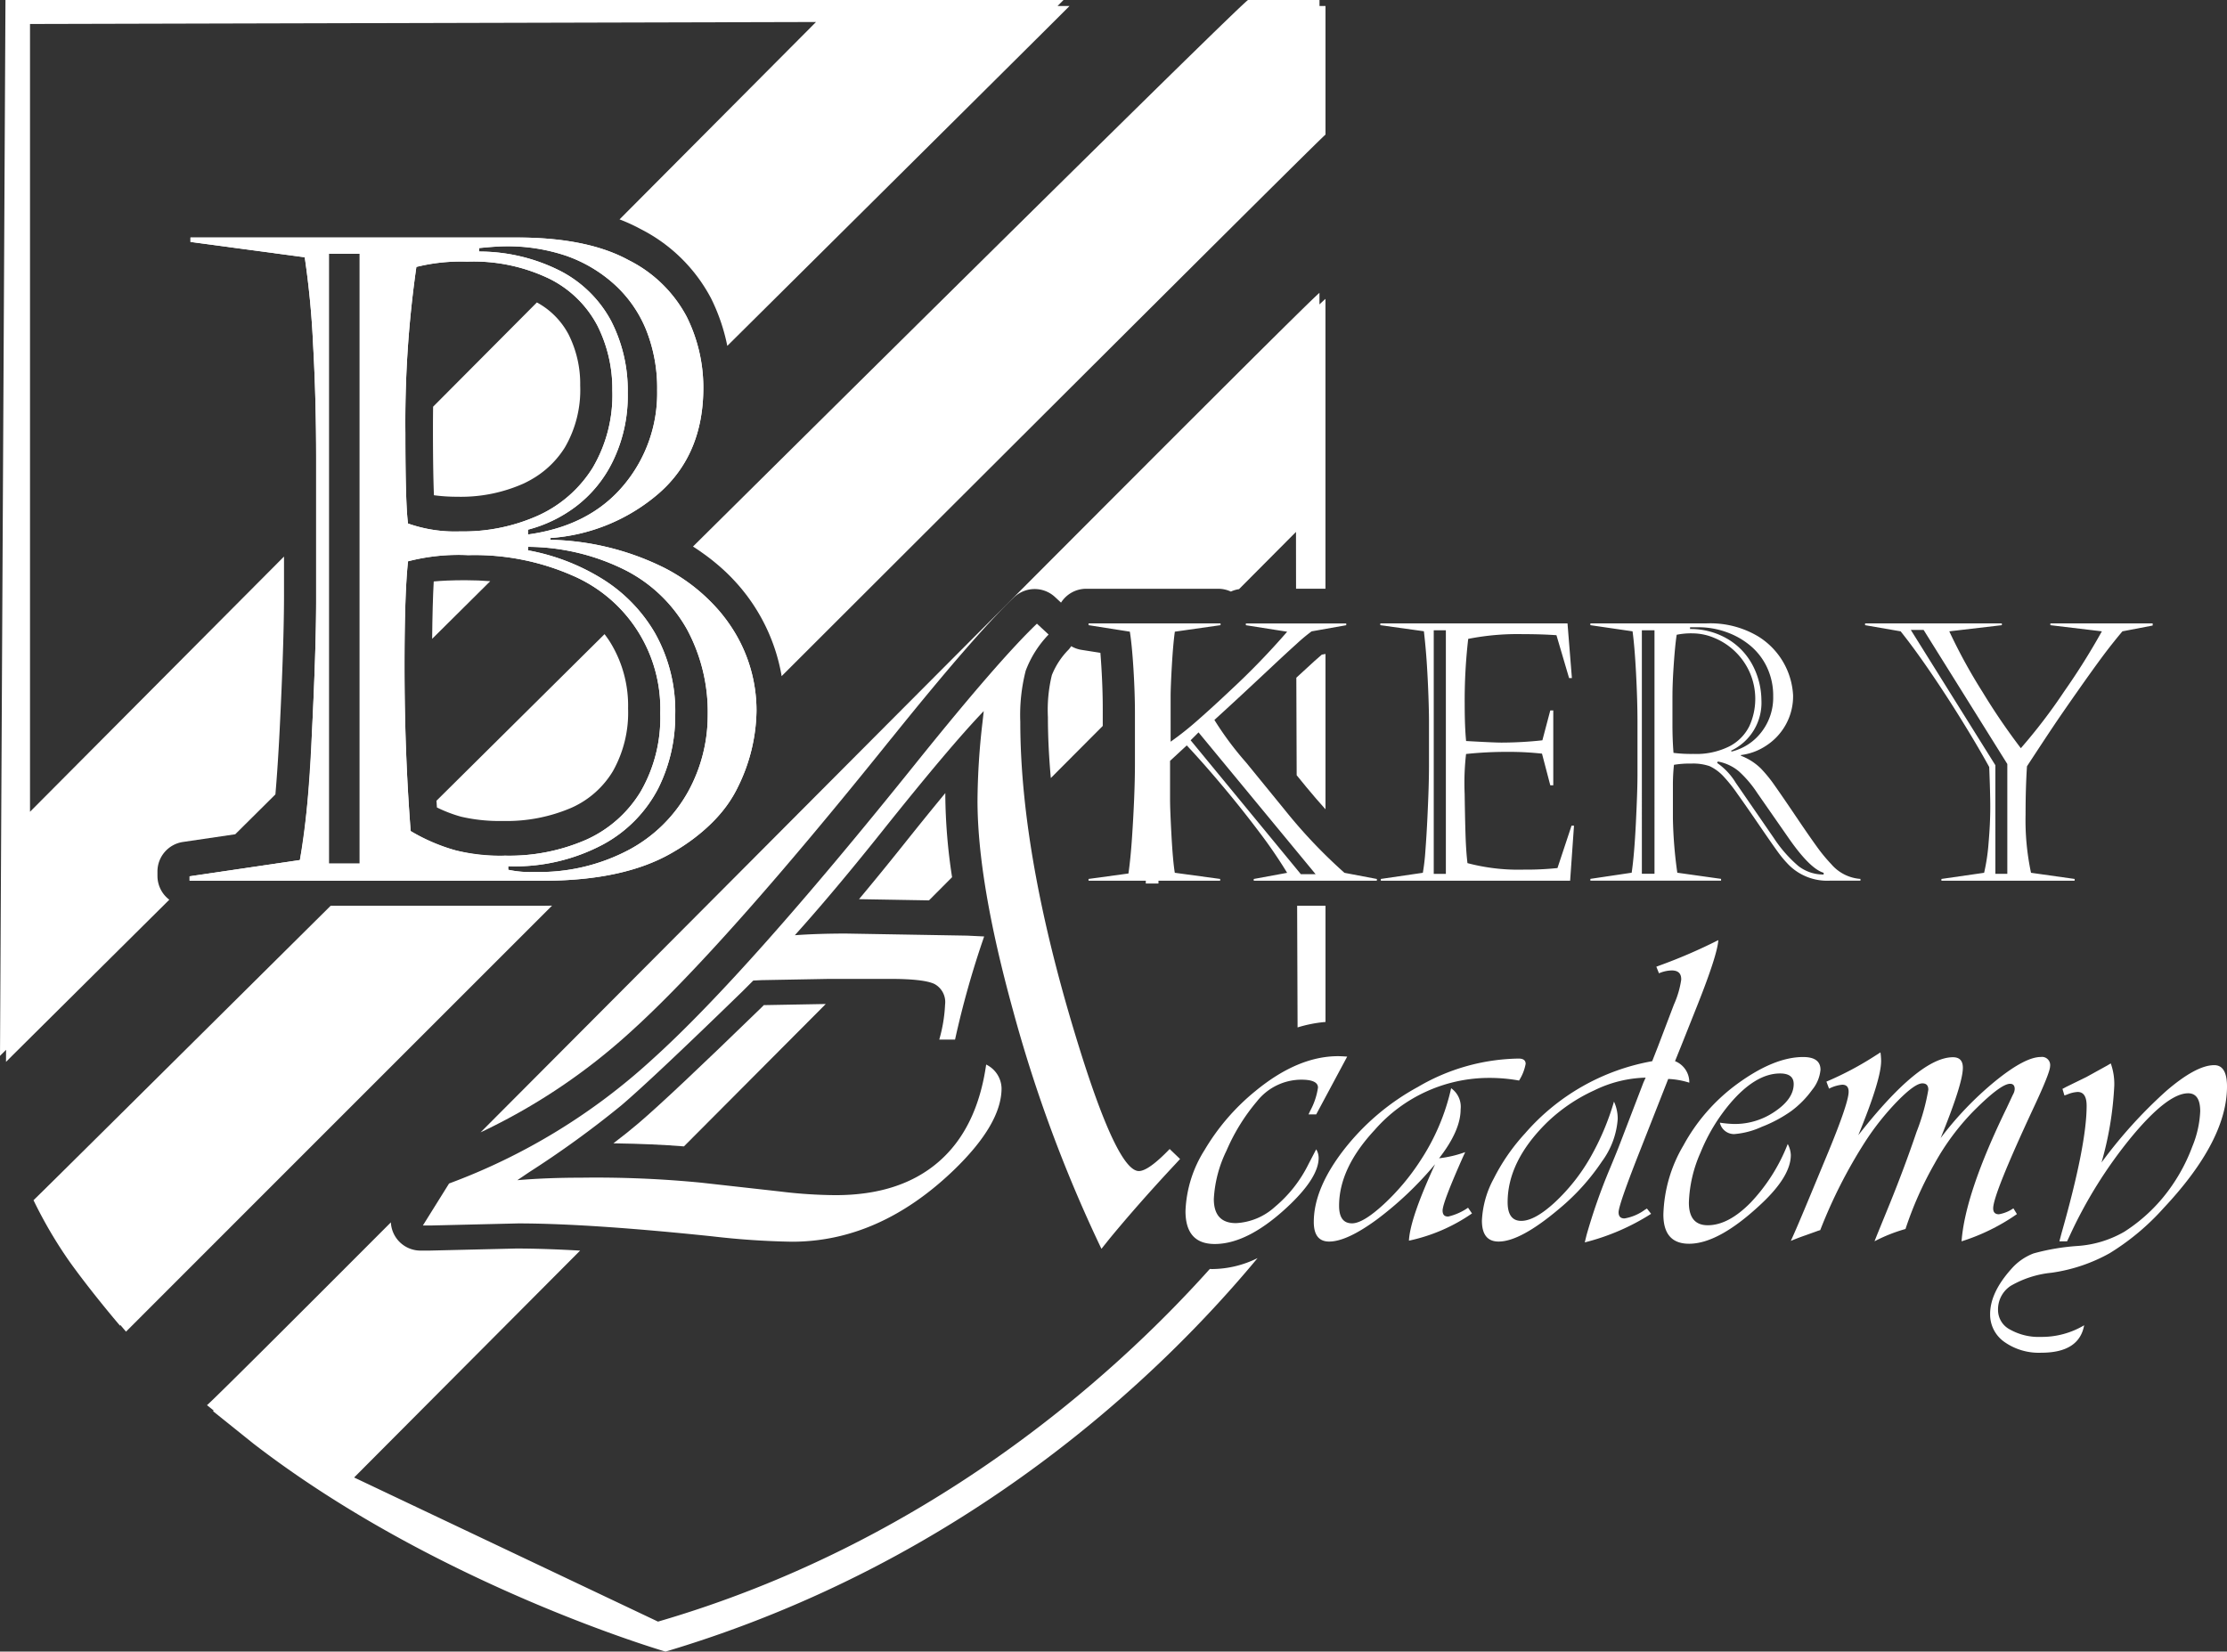 <svg id="bakeryacademy_logo" xmlns="http://www.w3.org/2000/svg" xmlns:xlink="http://www.w3.org/1999/xlink" width="282" height="209.193" viewBox="0 0 282 209.193">
  <rect x="0" y="0" width="282" height="209.193" fill="#333333" stroke="none"/>
  <defs>
    <clipPath id="clip-path">
      <rect id="Rectangle_1128" data-name="Rectangle 1128" width="282" height="209.193" fill="none"/>
    </clipPath>
  </defs>
  <g id="Group_1434" data-name="Group 1434" clip-path="url(#clip-path)">
    <path id="Path_3554" data-name="Path 3554" d="M247.656,250.633l1.475,1.37a13.433,13.433,0,0,0-2.9,4.583,22.561,22.561,0,0,0-.685,6.48q0,17.912,8.007,42.987,4.477,13.908,7.007,13.908,1.211,0,3.9-2.792l1.317,1.264-.632.685q-4.531,4.847-8.271,9.377l-1.053,1.317a178.139,178.139,0,0,1-11.194-30.186q-4.505-16.33-4.5-26.6a89.164,89.164,0,0,1,.632-9.9l.158-1.422q-4.215,4.373-12.907,15.277-5.427,6.8-9.8,11.748L217,290.09q2.9-.21,6.48-.211l15.33.263,2.16.105a116.047,116.047,0,0,0-3.687,13.065h-2a19.012,19.012,0,0,0,.737-4.425,2.6,2.6,0,0,0-1.37-2.634q-1.37-.632-5.637-.632h-7.639l-8.587.158-1.054.053-1.37,1.37q-11.379,11.063-15.33,14.434a124.8,124.8,0,0,1-11.7,8.481l-1.475,1q3.74-.316,8.06-.316a137.273,137.273,0,0,1,15.224.632l9.9,1.106a60.25,60.25,0,0,0,7.112.474q8.165,0,13.038-4.214t6.032-12.327a3.431,3.431,0,0,1,1.949,3q0,4.531-6.058,10.378-9.43,9.062-20.493,9.061a101.087,101.087,0,0,1-10.114-.685q-15.646-1.633-24.549-1.633l-11.063.263h-1l3.319-5.32a78.223,78.223,0,0,0,25.761-15.751q11.853-10.693,33.452-37.614,10.377-12.905,15.225-17.542" transform="translate(-116.348 -171.634)" fill="#fff"/>
    <path id="Path_3555" data-name="Path 3555" d="M496.734,424.468l-3.923,7.318h-.974l.223-.472a8.781,8.781,0,0,0,.974-2.922q0-1-2.115-1a7.19,7.19,0,0,0-5.621,2.754,24.84,24.84,0,0,0-3.853,6.246,15.811,15.811,0,0,0-1.6,6.107q0,3.062,2.811,3.062a7.894,7.894,0,0,0,4.925-2.06,16.649,16.649,0,0,0,4.257-5.425l.723-1.391q.055-.112.251-.473a2.146,2.146,0,0,1,.306,1.085q0,2.393-3.561,5.843-5.259,5.064-9.6,5.064-3.7,0-3.7-4.174a15.494,15.494,0,0,1,2.421-7.735,27.939,27.939,0,0,1,6.427-7.457q5.37-4.424,10.49-4.423.334,0,1.14.055" transform="translate(-326.141 -290.639)" fill="#fff"/>
    <path id="Path_3556" data-name="Path 3556" d="M547.34,444.275l.5.724a22.071,22.071,0,0,1-7.986,3.45q.139-2.81,3.311-9.683a43.571,43.571,0,0,1-7.387,7.012q-3.8,2.782-6.024,2.783-1.948,0-1.948-2.477,0-4.2,3.756-9.085A30.175,30.175,0,0,1,541,428.972a25.864,25.864,0,0,1,12.743-3.589q.89,0,.89.668a5.917,5.917,0,0,1-.835,2.115,21.13,21.13,0,0,0-3.673-.334,19.257,19.257,0,0,0-14.608,6.595q-4.507,4.841-4.507,9.6,0,2.226,1.641,2.226,1.391,0,4.006-2.407a28.941,28.941,0,0,0,4.675-5.579,27.57,27.57,0,0,0,3.867-9.126,2.864,2.864,0,0,1,1.2,2.671q0,2.7-2.727,6.2a14.5,14.5,0,0,0,3.31-.779l-.222.472q-2.643,5.928-2.643,6.929,0,.807.751.751a7.365,7.365,0,0,0,2.477-1.113" transform="translate(-361.444 -291.304)" fill="#fff"/>
    <path id="Path_3557" data-name="Path 3557" d="M625.276,377.8q-.111,1.836-2.615,8.152l-2.06,5.175-.807,2a2.87,2.87,0,0,1,1.808,2.727,10.218,10.218,0,0,0-2.671-.472l-.194.5-3.59,9.126q-2.5,6.373-2.5,7.263,0,.779.751.779a6.076,6.076,0,0,0,2.56-1.085q.084-.055.278-.168l.529.668a28.551,28.551,0,0,1-8.4,3.618l.223-.918a73.63,73.63,0,0,1,2.922-8.347q.64-1.53,1.169-2.865l3.116-8.124.278-.613a15.6,15.6,0,0,0-6.483,1.6,21.445,21.445,0,0,0-6.093,4.16q-4.9,4.869-4.9,10.017,0,2.365,1.725,2.365,1.7,0,4.243-2.337a24.154,24.154,0,0,0,4.494-5.676,32.793,32.793,0,0,0,3.005-7.095,5.2,5.2,0,0,1,.473,2.2,10.278,10.278,0,0,1-1.99,5.371,28.081,28.081,0,0,1-5.328,5.927q-4.98,4.229-7.763,4.229-2.115,0-2.115-2.644a12.278,12.278,0,0,1,1.489-5.315,25.1,25.1,0,0,1,3.964-5.731,27.755,27.755,0,0,1,16.11-9.155l.752-1.92,2-5.258a11.9,11.9,0,0,0,.918-3.116q.055-1.2-1.2-1.2a4.335,4.335,0,0,0-1.613.362l-.334-.835.445-.167a66.61,66.61,0,0,0,7.4-3.2" transform="translate(-407.689 -258.721)" fill="#fff"/>
    <path id="Path_3558" data-name="Path 3558" d="M684,435.783a3.176,3.176,0,0,1,.39,1.39q0,2.671-3.7,6.15-5.4,5.092-9.182,5.091-3.256,0-3.255-3.7a18.114,18.114,0,0,1,2.545-8.765,23.614,23.614,0,0,1,6.524-7.568q4.842-3.617,8.626-3.617,2.2,0,2.2,1.613a4.691,4.691,0,0,1-1.057,2.546,12.248,12.248,0,0,1-2.644,2.684,17.177,17.177,0,0,1-3.742,2,10.224,10.224,0,0,1-3.492.918,1.841,1.841,0,0,1-1.808-1.447,13.907,13.907,0,0,0,1.865.167,8.936,8.936,0,0,0,5.133-1.6q2.352-1.6,2.351-3.464,0-1.336-1.725-1.336-3.089,0-6.316,3.784a23.128,23.128,0,0,0-3.756,6.233,16.87,16.87,0,0,0-1.474,6.344q0,2.866,2.392,2.865,2.616,0,5.44-2.88A22.839,22.839,0,0,0,684,435.783" transform="translate(-457.623 -290.88)" fill="#fff"/>
    <path id="Path_3559" data-name="Path 3559" d="M747.639,442.666l.445.723a25.759,25.759,0,0,1-7.012,3.45q.445-6.066,5.7-16.861l.807-1.725a1.567,1.567,0,0,0,.223-.7q0-.668-.585-.668-1.2,0-4.73,3.561a30.683,30.683,0,0,0-4.828,6.539,45.321,45.321,0,0,0-3.687,8.292,20.264,20.264,0,0,0-3.923,1.558l.307-.779,1.669-4.09q1.837-4.535,3.339-8.96a27.064,27.064,0,0,0,1.5-5.369q0-.807-.751-.807-.946,0-3.144,2.239a33.384,33.384,0,0,0-4.09,5.134,62.978,62.978,0,0,0-5.7,11.213c-.241.074-.38.12-.417.139l-1.475.529q-.891.306-1.836.7.667-1.419,2.615-6.122l2.171-5.231q2.448-5.954,2.532-7.43.056-1-.807-1a4.619,4.619,0,0,0-1.67.5l-.334-.89a40.8,40.8,0,0,0,6.233-3.312l.613-.39a8.736,8.736,0,0,1,.083,1.085q0,2.366-2.894,9.405,7.735-9.878,11.992-9.878,1.253,0,1.252,1.335,0,2-2.811,8.9a41.987,41.987,0,0,1,6.943-7.234q3.742-3.033,5.745-3.033a1.033,1.033,0,0,1,1.169,1.168q0,.808-2.115,5.315-5.093,10.935-5.092,12.688,0,.751.723.752a4.659,4.659,0,0,0,1.836-.752" transform="translate(-492.684 -289.611)" fill="#fff"/>
    <path id="Path_3560" data-name="Path 3560" d="M814.794,427.324a7.78,7.78,0,0,1,.445,2.81,42.62,42.62,0,0,1-1.615,9.739,59.541,59.541,0,0,1,8.194-9.057q3.8-3.269,6.08-3.269,1.614,0,1.614,2.7,0,6.845-8.013,15.387a30.714,30.714,0,0,1-6.845,5.732,21.1,21.1,0,0,1-7.374,2.476,12.734,12.734,0,0,0-5.174,1.669,3.564,3.564,0,0,0-1.587,3.089,2.78,2.78,0,0,0,1.516,2.434,7.427,7.427,0,0,0,3.937.932,10.461,10.461,0,0,0,5.453-1.474q-.64,3.478-5.425,3.478a7.557,7.557,0,0,1-4.674-1.363,4.231,4.231,0,0,1-1.809-3.534q0-2.727,2.7-5.731a7.046,7.046,0,0,1,2.8-1.949,27.938,27.938,0,0,1,5.579-.945,13.647,13.647,0,0,0,5.926-1.809,21.085,21.085,0,0,0,6.121-5.982,22.314,22.314,0,0,0,2.477-4.8,13.166,13.166,0,0,0,1-4.466q0-2.282-1.53-2.282-2.589,0-7.179,5.537a57.853,57.853,0,0,0-7.9,12.688l-.25.528h-.974l.279-1.057q3.172-11.158,3.171-16.11,0-1.752-1.14-1.753a3.888,3.888,0,0,0-1.28.306c-.093.038-.223.084-.39.139l-.25-.835q.334-.167.417-.223l2.615-1.28,2.671-1.475c.056-.036.2-.12.418-.25" transform="translate(-547.512 -292.633)" fill="#fff"/>
    <path id="Path_3561" data-name="Path 3561" d="M76.522,95.439V96l14.354,1.932V95.439Z" transform="translate(-52.402 -65.357)" fill="#fff"/>
    <path id="Path_3562" data-name="Path 3562" d="M293.572,257.988a19.146,19.146,0,0,0-3.005-10.322,19.433,19.433,0,0,0-1.757-2.379v25.958a15.854,15.854,0,0,0,2.452-3.685,22.364,22.364,0,0,0,2.31-9.572" transform="translate(-197.778 -167.973)" fill="#fff"/>
    <path id="Path_3563" data-name="Path 3563" d="M90.137,338.95l-13.968,2.059v.557H90.634v-5.681c-.156,1.19-.322,2.216-.5,3.065" transform="translate(-52.161 -230.015)" fill="#fff"/>
    <path id="Path_3564" data-name="Path 3564" d="M167.5,137.175a33.958,33.958,0,0,0-14.218-3.45V133.5A23.477,23.477,0,0,0,167,127.854q5.647-4.925,5.649-13.384a20.128,20.128,0,0,0-2.115-9.015,16.823,16.823,0,0,0-7.345-7.15q-5.232-2.866-14.135-2.866H122.06v2.489l.115.015a109.08,109.08,0,0,1,1.057,10.991q.389,6.928.39,14.5v17.919q0,6.177-.557,17.279-.4,8-1.005,12.6v5.681h30.276q10.238,0,16.332-3.533a23.48,23.48,0,0,0,5.95-4.746V142.67a23.708,23.708,0,0,0-7.119-5.5m-23.233-40.4q2.225-.221,3.283-.223a23.2,23.2,0,0,1,7.735,1.2,17.892,17.892,0,0,1,6.037,3.561,15.8,15.8,0,0,1,4.062,5.759A19.9,19.9,0,0,1,166.8,114.8a18.128,18.128,0,0,1-4.313,12.1q-4.313,5.091-12.047,6.149v-.612a17.246,17.246,0,0,0,6.01-2.893,15.875,15.875,0,0,0,4.758-5.815,18.87,18.87,0,0,0,1.865-8.6,19.219,19.219,0,0,0-2.115-9.154A15.22,15.22,0,0,0,154.59,99.7a22.738,22.738,0,0,0-10.322-2.477Zm-7.958,2.393a23.4,23.4,0,0,1,6.455-.668,22.092,22.092,0,0,1,10.462,2.2,13.8,13.8,0,0,1,6.01,5.9,17.778,17.778,0,0,1,1.892,8.208,18.1,18.1,0,0,1-2.5,9.822,15.841,15.841,0,0,1-6.845,6.01,23.1,23.1,0,0,1-9.905,2.031,17.884,17.884,0,0,1-6.622-1q-.334-2.5-.334-11.408a138.555,138.555,0,0,1,1.391-21.09m-7.179,75.57h-3.9V97.5h3.9Zm12.159-1.669a24.9,24.9,0,0,1-5.7-2.449q-.78-10.016-.779-20.923,0-9.182.445-13.244a25.512,25.512,0,0,1,7.624-.779,30.759,30.759,0,0,1,13.216,2.588,18.368,18.368,0,0,1,11.1,17.445,18.7,18.7,0,0,1-2.477,9.905,15.449,15.449,0,0,1-6.872,6.094,24.323,24.323,0,0,1-10.295,2.031,24.968,24.968,0,0,1-6.261-.668m29.438-7.457a18.6,18.6,0,0,1-7.484,7.374,24.2,24.2,0,0,1-12.02,2.81,12.772,12.772,0,0,1-3.283-.278v-.445a23.77,23.77,0,0,0,12.047-2.782,16.921,16.921,0,0,0,6.956-7.095,20.548,20.548,0,0,0,2.143-9.266,20.111,20.111,0,0,0-2.588-10.433,19.755,19.755,0,0,0-6.872-6.956,26.979,26.979,0,0,0-9.182-3.479v-.445a27.783,27.783,0,0,1,12.381,2.977,18.691,18.691,0,0,1,7.763,7.484,22.067,22.067,0,0,1,2.616,10.851,20.009,20.009,0,0,1-2.477,9.683" transform="translate(-83.587 -65.357)" fill="#fff"/>
    <path id="Path_3565" data-name="Path 3565" d="M76.169,176.351l13.968-2.059a117.614,117.614,0,0,0,1.5-15.665q.555-11.1.556-17.279V123.43q0-7.567-.39-14.5a109.07,109.07,0,0,0-1.057-10.991L76.28,96v-.557h41.346q8.9,0,14.135,2.866a16.825,16.825,0,0,1,7.345,7.15,20.125,20.125,0,0,1,2.115,9.015q0,8.46-5.649,13.384a23.477,23.477,0,0,1-13.717,5.648v.223a33.957,33.957,0,0,1,14.218,3.45,22.287,22.287,0,0,1,8.876,7.875,19.149,19.149,0,0,1,3.005,10.322,22.357,22.357,0,0,1-2.31,9.571q-2.31,4.9-8.4,8.431t-16.332,3.533H76.169Zm17.64-1.614h3.9V97.5h-3.9Zm17.64-39.065a25.512,25.512,0,0,0-7.624.779q-.446,4.064-.445,13.244,0,10.908.779,20.924a20.968,20.968,0,0,0,11.964,3.116,24.323,24.323,0,0,0,10.295-2.031,15.447,15.447,0,0,0,6.872-6.094,18.7,18.7,0,0,0,2.477-9.905,18.369,18.369,0,0,0-11.1-17.445,30.761,30.761,0,0,0-13.216-2.588M111.338,98.5a23.411,23.411,0,0,0-6.455.668,138.6,138.6,0,0,0-1.391,21.09q0,8.905.334,11.408a17.884,17.884,0,0,0,6.622,1,23.1,23.1,0,0,0,9.905-2.031,15.842,15.842,0,0,0,6.845-6.01,18.1,18.1,0,0,0,2.5-9.822,17.778,17.778,0,0,0-1.892-8.208,13.8,13.8,0,0,0-6.01-5.9,22.092,22.092,0,0,0-10.462-2.2m1.5-1.725v.445A22.738,22.738,0,0,1,123.163,99.7a15.22,15.22,0,0,1,6.372,6.288,19.221,19.221,0,0,1,2.115,9.154,18.869,18.869,0,0,1-1.865,8.6,15.875,15.875,0,0,1-4.758,5.815,17.25,17.25,0,0,1-6.01,2.894v.612q7.734-1.056,12.047-6.149a18.128,18.128,0,0,0,4.313-12.1,19.9,19.9,0,0,0-1.42-7.735,15.8,15.8,0,0,0-4.062-5.759,17.889,17.889,0,0,0-6.037-3.561,23.205,23.205,0,0,0-7.735-1.2q-1.058,0-3.283.223m6.177,37.841v.445a26.979,26.979,0,0,1,9.182,3.479,19.755,19.755,0,0,1,6.872,6.956,20.111,20.111,0,0,1,2.588,10.433,20.548,20.548,0,0,1-2.143,9.266,16.921,16.921,0,0,1-6.956,7.095,23.77,23.77,0,0,1-12.047,2.783v.445a12.772,12.772,0,0,0,3.283.278,24.2,24.2,0,0,0,12.02-2.81,18.6,18.6,0,0,0,7.484-7.374,20.009,20.009,0,0,0,2.477-9.683,22.066,22.066,0,0,0-2.616-10.851,18.688,18.688,0,0,0-7.763-7.484,27.778,27.778,0,0,0-12.381-2.978" transform="translate(-52.161 -65.357)" fill="#fff"/>
    <path id="Path_3566" data-name="Path 3566" d="M453.967,282.885v.223H437.3v-.223l5.053-.69q.267-1.847.445-4.452t.278-5.053q.1-2.449.1-4.452v-6.277q0-2.649-.189-5.687t-.456-4.708l-5.231-.824v-.223h16.716v.223l-5.787.824q-.223,1.6-.378,4.3t-.156,3.9V265.5a38.507,38.507,0,0,0,3.406-2.7q1.892-1.657,4.251-3.884a94.523,94.523,0,0,0,7.1-7.345l-5.231-.824v-.223h12.71v.223l-4.385.779a21.583,21.583,0,0,0-1.87,1.558q-1.313,1.181-3.161,2.916t-4.006,3.74q-2.159,2-3.272,3.005a40.591,40.591,0,0,0,4.029,5.409l4.919,6.032a64.954,64.954,0,0,0,7.523,7.924l4.1.779v.223H458.219v-.223l4.229-.779a60.688,60.688,0,0,0-3.55-5.187q-2.192-2.916-4.652-5.843t-4.508-5.108l-2.115,1.959V272.8q0,1.291.178,4.552t.423,4.752Zm-10.217-.6h1.6v-30.9h-1.6Zm7.479-17.963-1,1,13.957,16.961h1.87Zm-7.479,17.963h1.6v-30.9h-1.6Z" transform="translate(-299.461 -171.557)" fill="#fff"/>
    <path id="Path_3567" data-name="Path 3567" d="M554.524,250.743v-.223H578.23l.556,6.923h-.356l-1.6-5.431q-1.892-.134-4.252-.134a32.145,32.145,0,0,0-6.922.6,67.832,67.832,0,0,0-.445,8.236q0,2.894.178,4.7,3.517.2,4.474.2a48.147,48.147,0,0,0,5.186-.289l1-3.784h.379v9.482h-.379L575,267.014a37.759,37.759,0,0,0-4.274-.223,48.661,48.661,0,0,0-5.342.267,32.3,32.3,0,0,0-.178,5.053q.044,3.161.111,5.22t.245,3.55a25.211,25.211,0,0,0,7.123.824,38.187,38.187,0,0,0,4.274-.2l1.781-5.364h.312l-.49,6.967H554.591v-.223l5.32-.779a26.62,26.62,0,0,0,.323-2.783q.145-1.869.256-4.2t.156-3.9q.045-1.569.044-2.749v-5.61q0-1.068-.067-3.038t-.2-4.085q-.134-2.115-.379-4.229Zm6.767,31.5h1.536V251.388h-1.536Z" transform="translate(-379.74 -171.557)" fill="#fff"/>
    <path id="Path_3568" data-name="Path 3568" d="M644.88,269.842v-6.878q0-2.649-.178-6.066t-.445-5.375l-5.342-.779v-.223h14.625a11.8,11.8,0,0,1,6.644,1.658,9.328,9.328,0,0,1,4.4,7.446,7.4,7.4,0,0,1-.957,3.773,7.5,7.5,0,0,1-2.5,2.638,7.377,7.377,0,0,1-3.15,1.157v.089a7.326,7.326,0,0,1,2.515,1.6,17.433,17.433,0,0,1,1.781,2.192q1,1.415,2.649,3.862t2.649,3.828a20.514,20.514,0,0,0,1.848,2.248,5.353,5.353,0,0,0,3.695,1.87v.223h-3.873a6.89,6.89,0,0,1-5.164-1.959,14.551,14.551,0,0,1-1.5-1.792q-.746-1.035-2.36-3.395t-2.715-3.9a18.991,18.991,0,0,0-1.747-2.182,5.663,5.663,0,0,0-1.747-1.28,6.462,6.462,0,0,0-2.326-.323,11.836,11.836,0,0,0-2.182.156,24.315,24.315,0,0,0-.134,2.671v4.118a55.861,55.861,0,0,0,.557,6.878l5.542.779v.223H638.914v-.223l5.231-.779q.334-2.248.534-6.322t.2-5.943m.556,12.4h1.6V251.389h-1.6Zm3.873-22.571v3.65q0,1.936.134,3.606a17.78,17.78,0,0,0,2.515.133,9.361,9.361,0,0,0,4.6-.979,5.764,5.764,0,0,0,2.493-2.549,8.339,8.339,0,0,0,.022-6.845,8.405,8.405,0,0,0-4.43-4.307,7.172,7.172,0,0,0-2.771-.59,9.007,9.007,0,0,0-2.026.178q-.2,1.291-.367,3.7t-.167,4.007m2.226-8.659v.223a9.183,9.183,0,0,1,5.108,1.48,8.432,8.432,0,0,1,2.994,3.461,9.7,9.7,0,0,1,.935,4.051,6.711,6.711,0,0,1-3.873,6.433l.133.089a6.778,6.778,0,0,0,3.751-2.471,7.112,7.112,0,0,0,1.48-4.519,8.407,8.407,0,0,0-.8-3.706,8.019,8.019,0,0,0-2.17-2.771,9.893,9.893,0,0,0-3.061-1.692,10.454,10.454,0,0,0-3.406-.579Zm5.787,19.7,4.83,7.012a16.726,16.726,0,0,0,3.094,3.528,5.164,5.164,0,0,0,3.205,1.08v-.223q-1.758-.512-4.519-4.518l-3.873-5.565a14.231,14.231,0,0,0-2.337-2.76,5.725,5.725,0,0,0-2.671-1.247l-.089.178a8.273,8.273,0,0,1,2.36,2.515" transform="translate(-437.53 -171.558)" fill="#fff"/>
    <path id="Path_3569" data-name="Path 3569" d="M753.789,251.523l-4.5-.779v-.223h17.318v.223l-6.655.779a69.256,69.256,0,0,0,4.207,7.679,81.855,81.855,0,0,0,4.853,7.123,70.013,70.013,0,0,0,5.52-7.234,86.031,86.031,0,0,0,4.741-7.568l-6.522-.779v-.223h12.955v.267l-3.829.735q-1.314,1.558-2.538,3.205t-3.161,4.407q-1.937,2.76-3.049,4.418t-3.339,5.064q-.178,2.738-.178,6.1a31.972,31.972,0,0,0,.69,7.39l5.52.779v.223H758.954v-.223l5.409-.779a25.112,25.112,0,0,0,.568-3.828q.211-2.425.211-4.563,0-1.6-.134-5.008-1.291-2.358-3.283-5.6t-4.107-6.344q-2.115-3.105-3.829-5.242m12,30.718H767.3V268.328l-10.6-16.984H755.08l10.707,17.14Z" transform="translate(-513.118 -171.558)" fill="#fff"/>
    <rect id="Rectangle_1127" data-name="Rectangle 1127" width="1.603" height="30.896" transform="translate(145.091 81.011)" fill="#fff"/>
    <path id="Path_3570" data-name="Path 3570" d="M197.7,272.188a15.089,15.089,0,0,0,1.924-7.937,15.317,15.317,0,0,0-2.238-8.35c-.23-.369-.479-.725-.743-1.069-7.234,7.172-14.412,14.292-21.281,21.1.019.283.035.57.055.852a17.538,17.538,0,0,0,3.05,1.167,21.421,21.421,0,0,0,5.3.543,20.717,20.717,0,0,0,8.708-1.682,11.642,11.642,0,0,0,5.229-4.629" transform="translate(-120.091 -174.51)" fill="#fff"/>
    <path id="Path_3571" data-name="Path 3571" d="M279.43,69.919l.17.12c.328.233.651.469.964.711l0,0c.327.253.644.513.954.776l.119.1c.292.252.578.508.856.769l.035.032q.439.415.852.847l.086.092q.394.415.765.843l.02.023h0l.011.014a23.6,23.6,0,0,1,5.314,11.124c.016.09.027.182.042.273C325,50.3,358.309,17.068,358.49,17.052V.76h-.76V0h-9.051c-1.058.7-34.723,33.982-70.285,69.226l.006,0c.352.224.694.455,1.031.689" transform="translate(-190.645)" fill="#fff"/>
    <path id="Path_3572" data-name="Path 3572" d="M79.121,363.922q-.713.017-1.443.018H51.088c-21.216,21.049-36.985,36.7-37.628,37.294a56.366,56.366,0,0,0,4.59,7.819c2.881,4.013,6.362,8.071,6.362,8.071l.064-.065c.435.521.7.825.7.825.118-.125,24.643-24.664,53.95-53.962" transform="translate(-9.217 -249.215)" fill="#fff"/>
    <path id="Path_3573" data-name="Path 3573" d="M177.9,233.156c-1.8,0-3.117.067-4.078.158-.106,1.929-.171,4.359-.2,7.267l7.355-7.3q-1.486-.121-3.081-.123" transform="translate(-118.9 -159.666)" fill="#fff"/>
    <path id="Path_3574" data-name="Path 3574" d="M177.114,146.152a19.473,19.473,0,0,0,8.3-1.674A13.346,13.346,0,0,0,187,143.6a11.884,11.884,0,0,0,3.661-3.725,14.5,14.5,0,0,0,1.923-7.808,13.927,13.927,0,0,0-1.478-6.487,9.829,9.829,0,0,0-4.006-4.043l-13.141,13.207q-.019,1.368-.02,2.777c0,4.089.054,6.732.125,8.438a21.751,21.751,0,0,0,3.049.19" transform="translate(-119.115 -83.231)" fill="#fff"/>
    <path id="Path_3575" data-name="Path 3575" d="M19.938,110.943v-.557a3.783,3.783,0,0,1,3.231-3.742l6.619-.976,5.086-5.049c.2-2.322.382-5.043.538-8.147.366-7.319.552-13.069.552-17.089V70.492L3.8,102.818V3.039l99.531-.251-24.88,25a21.907,21.907,0,0,1,2.68,1.23,20.584,20.584,0,0,1,8.92,8.792,24.244,24.244,0,0,1,2.046,6C116.067,20.022,135.37.85,135.431.76h-1.516c.486-.485.749-.75.756-.76H.692L0,133.737c.007-.008.274-.275.768-.766L.76,134.5c.038-.048,8.287-8.239,20.68-20.542a3.772,3.772,0,0,1-1.5-3.013" fill="#fff"/>
    <path id="Path_3576" data-name="Path 3576" d="M265.477,403.593l-.362.362c-7.718,7.5-12.792,12.279-15.511,14.6q-1.388,1.184-3.174,2.54c3.511.057,6.468.186,8.931.391l17.961-18.036Z" transform="translate(-168.756 -276.283)" fill="#fff"/>
    <path id="Path_3577" data-name="Path 3577" d="M356.036,319.017q0-.165,0-.332-2.429,2.94-5.378,6.64-2.912,3.647-5.55,6.8l8.86.152,2.923-2.936a71.136,71.136,0,0,1-.856-10.325" transform="translate(-236.332 -218.236)" fill="#fff"/>
    <path id="Path_3578" data-name="Path 3578" d="M427.936,267.617c0-1.68-.061-3.514-.182-5.452q-.055-.892-.117-1.655l-2.383-.375a3.777,3.777,0,0,1-1.313-.468,3.729,3.729,0,0,1-.33.434,9.694,9.694,0,0,0-2.121,3.232,18.628,18.628,0,0,0-.5,5.311c0,2.456.128,5.037.369,7.725l6.576-6.6Z" transform="translate(-288.296 -177.821)" fill="#fff"/>
    <path id="Path_3579" data-name="Path 3579" d="M521.115,363.979l.055,15.409a16.73,16.73,0,0,1,3.536-.691V363.979Z" transform="translate(-356.861 -249.254)" fill="#fff"/>
    <path id="Path_3580" data-name="Path 3580" d="M245.067,174.163c7.088-8.815,12.177-14.672,15.56-17.908a3.781,3.781,0,0,1,5.188-.038l.763.709a3.776,3.776,0,0,1,3.19-1.755h16.716a3.77,3.77,0,0,1,1.6.356,3.749,3.749,0,0,1,1.033-.307l7.215-7.251c0,1.486,0,3.989.007,7.2h3.723V118.454c-.109.089-.368.33-.76.7v-1.464c-2.228,1.813-65.221,65.2-106.227,106.334a76.751,76.751,0,0,0,18.952-12.692c7.714-6.96,18.829-19.466,33.035-37.173" transform="translate(-132.222 -80.597)" fill="#fff"/>
    <path id="Path_3581" data-name="Path 3581" d="M521.99,279.581q1.3,1.571,2.492,2.894V262.8l-.466.083c-.222.187-.523.449-.927.812-.668.6-1.441,1.311-2.3,2.111l.044,12.354,1.157,1.419" transform="translate(-356.638 -179.968)" fill="#fff"/>
    <path id="Path_3582" data-name="Path 3582" d="M210.147,497.1c-12.718,14.2-36.187,34.863-69.875,44.669l-38.48-18.254,28.616-28.737c-3.061-.174-5.766-.264-8.086-.265l-11.017.263h-1.091a3.761,3.761,0,0,1-3.769-3.577c-13.3,13.324-22.465,22.466-23.283,23.154l.849.681-.089.079,5.125,4.115c23.216,17.921,52.172,26.34,52.172,26.34,38.42-11.441,63.021-35.428,74.975-49.844a13.106,13.106,0,0,1-5.717,1.389c-.112,0-.219-.008-.329-.012" transform="translate(-56.95 -336.374)" fill="#fff"/>
  </g>
</svg>
